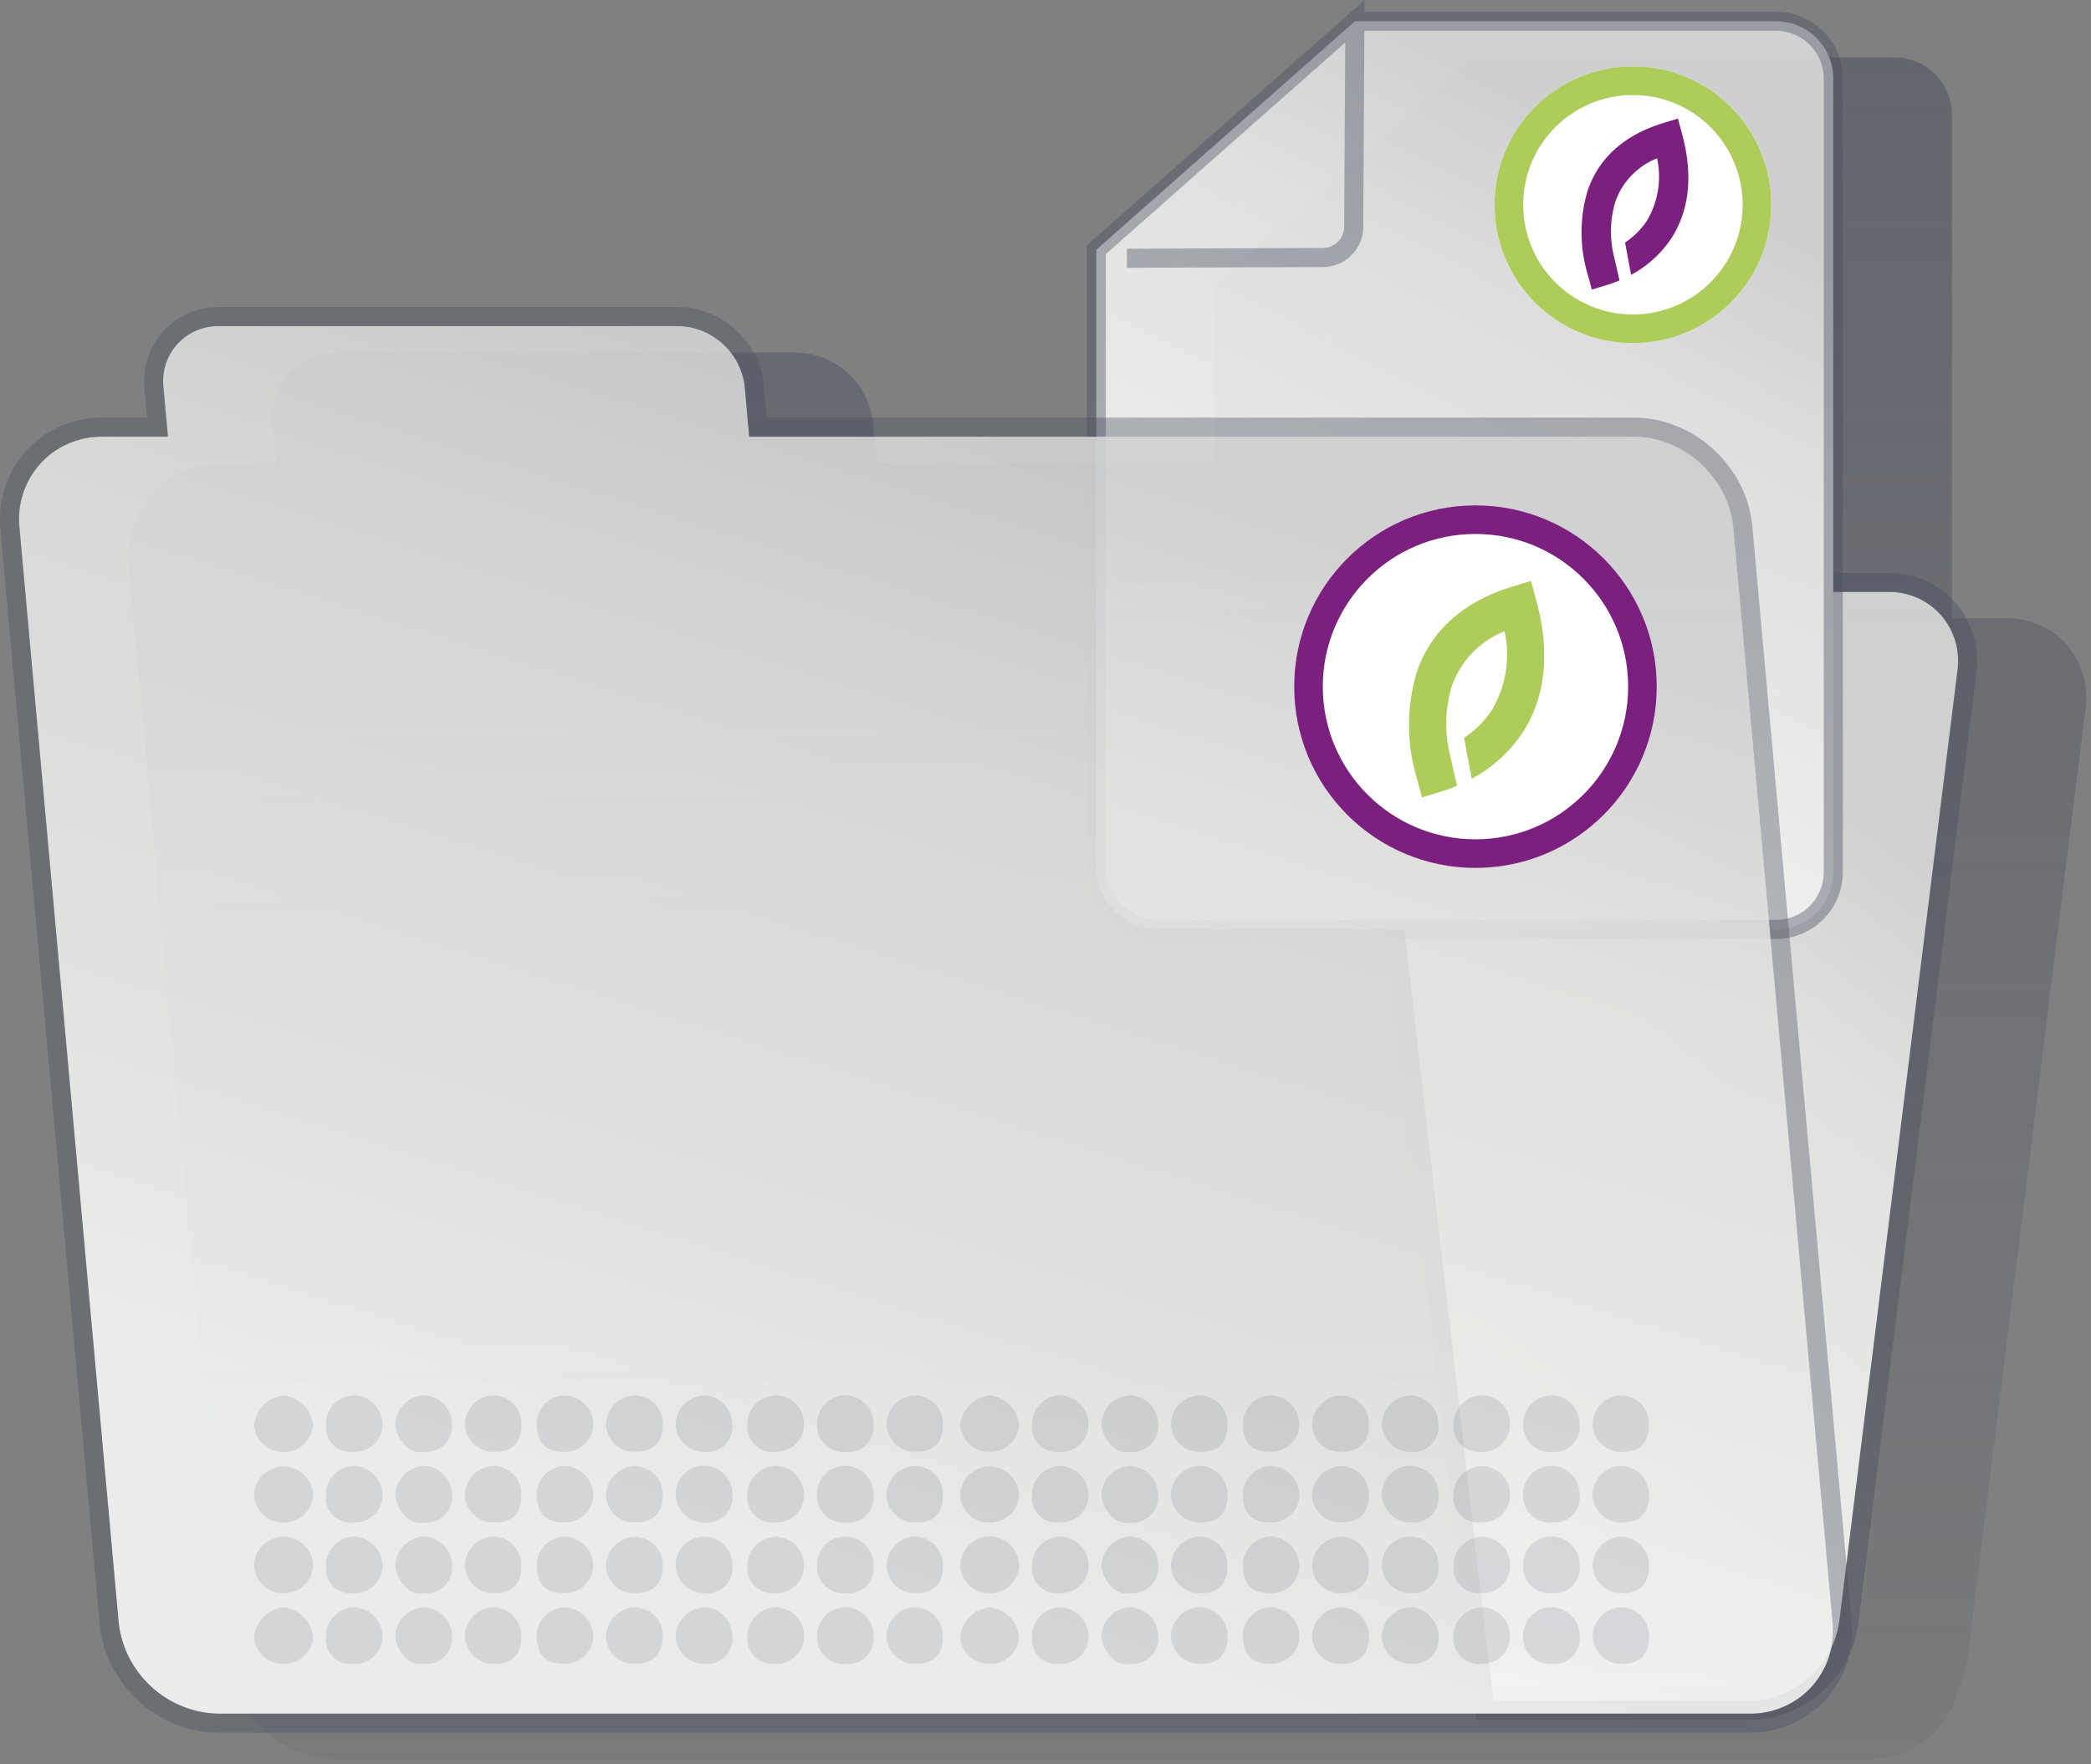 <svg xmlns="http://www.w3.org/2000/svg" xmlns:xlink="http://www.w3.org/1999/xlink" width="219.137" height="184.875" viewBox="0 0 219.137 184.875"><rect x="0" y="0" width="219.137" height="184.875" fill="#808080" stroke="none"/><defs><style>.a{stroke:rgba(0,0,0,0);opacity:0.47;fill:url(#a);}.b,.e{opacity:0.92;}.c,.d,.e{fill:url(#b);}.d{stroke:rgba(68,73,91,0.41);stroke-width:2px;}.f{opacity:0.14;}.g{fill:#44495b;}.h,.j{fill:#fff;stroke-width:3px;}.h{stroke:#7b207f;}.i{fill:#adcc59;}.j{stroke:#adcc59;}.k{fill:#7b207f;}.l,.m{stroke:none;}.m{fill:rgba(68,73,91,0.41);}.n{fill:none;}</style><linearGradient id="a" x1="0.5" x2="0.5" y2="1" gradientUnits="objectBoundingBox"><stop offset="0" stop-color="#44495b"/><stop offset="1" stop-color="#44495b" stop-opacity="0.212"/></linearGradient><linearGradient id="b" x1="0.37" y1="0.864" x2="0.678" y2="0.13" gradientUnits="objectBoundingBox"><stop offset="0" stop-color="#fff"/><stop offset="0.248" stop-color="#f5f5f3"/><stop offset="0.736" stop-color="#e8e8e7"/><stop offset="1" stop-color="#d8d8d8"/></linearGradient></defs><g transform="translate(-666.371 -1577.042)"><path class="a" d="M-12958.108,204.363a11.756,11.756,0,0,1-11.453-10.5l-10.4-114.661a9.744,9.744,0,0,1,2.47-7.545,9.673,9.673,0,0,1,7.241-3.127h5.75l-.375-4.1a6.812,6.812,0,0,1,1.73-5.284,6.786,6.786,0,0,1,5.078-2.2h48.141a8.174,8.174,0,0,1,7.969,7.3l.388,4.287h35.459V49.946l27.1-23.947h44.15a6.009,6.009,0,0,1,5.987,5.978V84.8h5.711a8.282,8.282,0,0,1,6.307,2.759,8.37,8.37,0,0,1,1.977,6.681l-12.368,99.578a9.945,9.945,0,0,1-.916,3.086,9.548,9.548,0,0,1-2.268,4.331,9.657,9.657,0,0,1-7.234,3.127Z" transform="translate(13659.805 1557.054)"/><g class="b" transform="translate(82.014 1356.332)"><g class="c" transform="translate(104.177 44.158)"><path class="l" d="M636.662,354.8l-13.4-116.217h54.76a7.217,7.217,0,0,1,7.295,8.319L672.94,346.474a9.727,9.727,0,0,1-9.355,8.323Z"/><path class="m" d="M 663.585 354.797 C 668.165 354.797 672.374 351.051 672.94 346.474 L 685.312 246.899 C 685.878 242.323 682.598 238.58 678.018 238.58 L 623.258 238.58 L 636.662 354.797 L 663.585 354.797 M 663.585 356.797 L 634.879 356.797 L 621.014 236.58 L 678.018 236.58 C 680.803 236.58 683.309 237.68 685.074 239.678 C 685.943 240.661 686.579 241.803 686.965 243.074 C 687.359 244.372 687.471 245.742 687.297 247.145 L 674.925 346.721 C 674.592 349.415 673.233 351.946 671.098 353.846 C 668.959 355.749 666.291 356.797 663.585 356.797 Z"/></g><path class="d" d="M642.985,222.939h44.15a6.009,6.009,0,0,1,5.987,5.976v83.219a6.015,6.015,0,0,1-5.987,5.983H622.5a6.617,6.617,0,0,1-6.614-6.618V246.884l27.1-23.945-.122,21.548a3.229,3.229,0,0,1-3.2,3.208l-20.572.08" transform="translate(83.364 0)"/><g class="e" transform="translate(0 23.593)"><path class="l" d="M595.11,242.88h6.847l-.474-5.2a5.751,5.751,0,0,1,5.811-6.388h48.142a7.164,7.164,0,0,1,6.973,6.388l.466,5.2h92.678a10.744,10.744,0,0,1,10.457,9.581l10.4,114.661a8.636,8.636,0,0,1-8.713,9.585H607.249a10.754,10.754,0,0,1-10.457-9.585L586.4,252.461A8.629,8.629,0,0,1,595.11,242.88Z"/><path class="m" d="M 607.295 231.296 C 603.777 231.296 601.162 234.167 601.484 237.684 L 601.957 242.88 L 595.11 242.88 C 589.838 242.88 585.919 247.189 586.397 252.461 L 596.792 367.123 C 597.274 372.391 601.977 376.707 607.249 376.707 L 767.693 376.707 C 772.961 376.707 776.884 372.391 776.406 367.123 L 766.011 252.461 C 765.533 247.189 760.826 242.88 755.554 242.88 L 662.876 242.88 L 662.41 237.684 C 662.089 234.167 658.954 231.296 655.436 231.296 L 607.295 231.296 M 607.295 229.296 L 655.436 229.296 C 657.639 229.296 659.783 230.149 661.473 231.696 C 663.161 233.243 664.201 235.305 664.402 237.503 L 664.705 240.88 L 755.554 240.88 C 758.606 240.88 761.581 242.066 763.931 244.219 C 766.281 246.371 767.727 249.234 768.003 252.281 L 778.398 366.942 C 778.54 368.511 778.366 370.041 777.88 371.489 C 777.407 372.898 776.663 374.165 775.667 375.255 C 774.677 376.339 773.491 377.19 772.141 377.785 C 770.753 378.397 769.256 378.707 767.693 378.707 L 607.249 378.707 C 604.198 378.707 601.223 377.52 598.872 375.365 C 596.525 373.212 595.079 370.35 594.801 367.305 L 584.405 252.642 C 584.263 251.073 584.437 249.543 584.922 248.095 C 585.394 246.687 586.138 245.42 587.133 244.331 C 588.123 243.247 589.31 242.396 590.66 241.802 C 592.049 241.19 593.546 240.88 595.11 240.88 L 599.767 240.88 L 599.492 237.866 C 599.284 235.596 599.99 233.447 601.478 231.817 C 602.962 230.191 605.028 229.296 607.295 229.296 Z"/></g></g><g class="f" transform="translate(6)"><g transform="translate(687 1723.265)"><path class="g" d="M2372.65-231.83c-.006,1.967-.929,2.922-2.812,2.909a3,3,0,0,1-3.115-2.98,3.109,3.109,0,0,1,3.057-2.949A2.97,2.97,0,0,1,2372.65-231.83Z" transform="translate(-2344.637 234.85)"/><path class="g" d="M2397.562-228.9c-1.975-.013-2.872-.962-2.86-3.029a3,3,0,0,1,2.883-2.891,3.1,3.1,0,0,1,3.044,3.1A2.965,2.965,0,0,1,2397.562-228.9Z" transform="translate(-2365.078 234.831)"/><path class="g" d="M2479.49-228.9a2.643,2.643,0,0,1-2.9-2.876,3.05,3.05,0,0,1,3.054-3.039,2.979,2.979,0,0,1,2.885,2.95A2.889,2.889,0,0,1,2479.49-228.9Z" transform="translate(-2424.899 234.825)"/><path class="g" d="M2506.81-228.922a2.784,2.784,0,0,1-3.1-2.777,3.012,3.012,0,0,1,3.088-3.151,2.993,2.993,0,0,1,2.837,3.1A2.61,2.61,0,0,1,2506.81-228.922Z" transform="translate(-2444.719 234.85)"/><path class="g" d="M2424.6-228.881a2.921,2.921,0,0,1-2.972-2.919,3.141,3.141,0,0,1,2.984-2.992,2.952,2.952,0,0,1,2.964,3.109C2427.564-229.836,2426.55-228.879,2424.6-228.881Z" transform="translate(-2384.745 234.809)"/><path class="g" d="M2315.521-228.917a2.571,2.571,0,0,1-2.818-2.837,3,3,0,0,1,3.018-3.089,3.1,3.1,0,0,1,2.909,3.108A2.9,2.9,0,0,1,2315.521-228.917Z" transform="translate(-2305.171 234.845)"/><path class="g" d="M2287.7-228.9a3.007,3.007,0,0,1-2.958-2.808,3.473,3.473,0,0,1,3.131-3.112,3.5,3.5,0,0,1,3.047,3.065A3.028,3.028,0,0,1,2287.7-228.9Z" transform="translate(-2284.742 234.832)"/><path class="g" d="M2451.7-228.915a3.007,3.007,0,0,1-2.962-2.809,3.14,3.14,0,0,1,3.177-3.117,3.112,3.112,0,0,1,2.772,3A2.669,2.669,0,0,1,2451.7-228.915Z" transform="translate(-2404.558 234.843)"/><path class="g" d="M2342.645-228.917c-1.574.393-2.989-1.674-2.957-2.957a3.151,3.151,0,0,1,2.92-2.969,3.05,3.05,0,0,1,3.026,2.957A2.707,2.707,0,0,1,2342.645-228.917Z" transform="translate(-2324.885 234.845)"/><path class="g" d="M2536.647-231.823c.015,1.879-.926,2.884-2.725,2.907a3.01,3.01,0,0,1-3.2-2.9,3.11,3.11,0,0,1,2.981-3.028A3,3,0,0,1,2536.647-231.823Z" transform="translate(-2464.451 234.844)"/></g><g transform="translate(687 1745.479)"><path class="g" d="M2373.541-204.417c-.006,1.967-.929,2.922-2.811,2.909a3,3,0,0,1-3.115-2.98,3.108,3.108,0,0,1,3.056-2.949A2.97,2.97,0,0,1,2373.541-204.417Z" transform="translate(-2345.529 207.437)"/><path class="g" d="M2398.452-201.489c-1.975-.013-2.872-.962-2.86-3.03a3,3,0,0,1,2.883-2.89,3.1,3.1,0,0,1,3.044,3.1A2.965,2.965,0,0,1,2398.452-201.489Z" transform="translate(-2365.968 207.417)"/><path class="g" d="M2480.38-201.483a2.642,2.642,0,0,1-2.9-2.876,3.05,3.05,0,0,1,3.054-3.039,2.978,2.978,0,0,1,2.885,2.95A2.889,2.889,0,0,1,2480.38-201.483Z" transform="translate(-2425.79 207.412)"/><path class="g" d="M2507.7-201.509a2.784,2.784,0,0,1-3.1-2.777,3.013,3.013,0,0,1,3.088-3.152,3,3,0,0,1,2.838,3.1A2.611,2.611,0,0,1,2507.7-201.509Z" transform="translate(-2445.609 207.437)"/><path class="g" d="M2425.489-201.467a2.921,2.921,0,0,1-2.973-2.919,3.14,3.14,0,0,1,2.984-2.992,2.951,2.951,0,0,1,2.963,3.109C2428.455-202.422,2427.439-201.466,2425.489-201.467Z" transform="translate(-2385.636 207.396)"/><path class="g" d="M2316.411-201.5a2.57,2.57,0,0,1-2.817-2.837,3,3,0,0,1,3.017-3.089,3.1,3.1,0,0,1,2.91,3.108A2.9,2.9,0,0,1,2316.411-201.5Z" transform="translate(-2306.062 207.432)"/><path class="g" d="M2288.592-201.49a3.006,3.006,0,0,1-2.958-2.808,3.473,3.473,0,0,1,3.132-3.112,3.5,3.5,0,0,1,3.047,3.064A3.03,3.03,0,0,1,2288.592-201.49Z" transform="translate(-2285.633 207.418)"/><path class="g" d="M2452.594-201.5a3.007,3.007,0,0,1-2.962-2.809,3.139,3.139,0,0,1,3.177-3.117,3.112,3.112,0,0,1,2.772,3A2.67,2.67,0,0,1,2452.594-201.5Z" transform="translate(-2405.449 207.43)"/><path class="g" d="M2343.536-201.5c-1.573.393-2.988-1.674-2.956-2.957a3.151,3.151,0,0,1,2.919-2.968,3.049,3.049,0,0,1,3.026,2.957A2.707,2.707,0,0,1,2343.536-201.5Z" transform="translate(-2325.776 207.431)"/><path class="g" d="M2537.538-204.409c.015,1.879-.927,2.883-2.726,2.907a3.009,3.009,0,0,1-3.2-2.9,3.109,3.109,0,0,1,2.98-3.028A3,3,0,0,1,2537.538-204.409Z" transform="translate(-2465.342 207.431)"/></g><g transform="translate(687 1738.074)"><path class="g" d="M2328.5,180.319c-.007,1.967-.93,2.922-2.812,2.909a3,3,0,0,1-3.115-2.98,3.11,3.11,0,0,1,3.057-2.949A2.972,2.972,0,0,1,2328.5,180.319Z" transform="translate(-2300.488 -177.299)"/><path class="g" d="M2353.413,183.247c-1.976-.013-2.871-.962-2.861-3.03a3,3,0,0,1,2.884-2.89,3.1,3.1,0,0,1,3.044,3.1A2.965,2.965,0,0,1,2353.413,183.247Z" transform="translate(-2320.929 -177.319)"/><path class="g" d="M2435.341,183.253a2.643,2.643,0,0,1-2.9-2.876,3.05,3.05,0,0,1,3.054-3.039,2.978,2.978,0,0,1,2.886,2.95A2.89,2.89,0,0,1,2435.341,183.253Z" transform="translate(-2380.75 -177.325)"/><path class="g" d="M2462.661,183.227a2.783,2.783,0,0,1-3.1-2.777,2.967,2.967,0,1,1,5.925-.05A2.611,2.611,0,0,1,2462.661,183.227Z" transform="translate(-2400.571 -177.299)"/><path class="g" d="M2380.45,183.269a2.922,2.922,0,0,1-2.973-2.919,3.142,3.142,0,0,1,2.984-2.992,2.952,2.952,0,0,1,2.964,3.109C2383.416,182.314,2382.4,183.27,2380.45,183.269Z" transform="translate(-2340.596 -177.34)"/><path class="g" d="M2271.372,183.232a2.57,2.57,0,0,1-2.817-2.837,3,3,0,0,1,3.018-3.089,3.1,3.1,0,0,1,2.91,3.108A2.9,2.9,0,0,1,2271.372,183.232Z" transform="translate(-2261.022 -177.304)"/><path class="g" d="M2243.552,183.246a3.006,3.006,0,0,1-2.958-2.808,3.089,3.089,0,0,1,6.178-.048A3.029,3.029,0,0,1,2243.552,183.246Z" transform="translate(-2240.594 -177.318)"/><path class="g" d="M2407.553,183.234a3.008,3.008,0,0,1-2.962-2.808,2.976,2.976,0,1,1,5.949-.121A2.669,2.669,0,0,1,2407.553,183.234Z" transform="translate(-2360.409 -177.306)"/><path class="g" d="M2298.5,183.233c-1.573.393-2.989-1.674-2.956-2.957a3.15,3.15,0,0,1,2.92-2.968,3.05,3.05,0,0,1,3.026,2.957A2.709,2.709,0,0,1,2298.5,183.233Z" transform="translate(-2280.737 -177.305)"/><path class="g" d="M2492.5,180.327c.016,1.879-.925,2.884-2.725,2.907a3.01,3.01,0,0,1-3.2-2.9,3.11,3.11,0,0,1,2.981-3.028A3,3,0,0,1,2492.5,180.327Z" transform="translate(-2420.302 -177.305)"/></g><g transform="translate(687 1730.67)"><path class="g" d="M2302.764,206.474c-.007,1.967-.929,2.922-2.812,2.909a3,3,0,0,1-3.115-2.98,3.109,3.109,0,0,1,3.057-2.949A2.971,2.971,0,0,1,2302.764,206.474Z" transform="translate(-2274.751 -203.455)"/><path class="g" d="M2327.676,209.4c-1.976-.013-2.872-.962-2.861-3.03a3,3,0,0,1,2.883-2.89,3.1,3.1,0,0,1,3.045,3.1A2.965,2.965,0,0,1,2327.676,209.4Z" transform="translate(-2295.192 -203.474)"/><path class="g" d="M2409.6,209.408a2.642,2.642,0,0,1-2.9-2.876,3.05,3.05,0,0,1,3.054-3.039,2.979,2.979,0,0,1,2.886,2.95A2.89,2.89,0,0,1,2409.6,209.408Z" transform="translate(-2355.013 -203.48)"/><path class="g" d="M2436.925,209.383a2.784,2.784,0,0,1-3.1-2.777,2.967,2.967,0,1,1,5.925-.05A2.61,2.61,0,0,1,2436.925,209.383Z" transform="translate(-2374.833 -203.455)"/><path class="g" d="M2354.713,209.424a2.921,2.921,0,0,1-2.973-2.919,3.141,3.141,0,0,1,2.984-2.992,2.951,2.951,0,0,1,2.963,3.109C2357.679,208.469,2356.664,209.426,2354.713,209.424Z" transform="translate(-2314.86 -203.495)"/><path class="g" d="M2245.635,209.388a2.57,2.57,0,0,1-2.817-2.837,3,3,0,0,1,3.017-3.088,3.1,3.1,0,0,1,2.91,3.108A2.9,2.9,0,0,1,2245.635,209.388Z" transform="translate(-2235.285 -203.46)"/><path class="g" d="M2217.815,209.4a3.007,3.007,0,0,1-2.958-2.809,3.089,3.089,0,0,1,6.177-.048A3.028,3.028,0,0,1,2217.815,209.4Z" transform="translate(-2214.857 -203.473)"/><path class="g" d="M2381.817,209.389a3.007,3.007,0,0,1-2.961-2.809,2.976,2.976,0,1,1,5.948-.12A2.669,2.669,0,0,1,2381.817,209.389Z" transform="translate(-2334.672 -203.461)"/><path class="g" d="M2272.76,209.388c-1.573.393-2.989-1.674-2.956-2.957a3.151,3.151,0,0,1,2.92-2.968,3.05,3.05,0,0,1,3.026,2.957A2.708,2.708,0,0,1,2272.76,209.388Z" transform="translate(-2255 -203.46)"/><path class="g" d="M2466.76,206.482c.016,1.879-.926,2.884-2.724,2.907a3.01,3.01,0,0,1-3.2-2.9,3.109,3.109,0,0,1,2.98-3.028A3,3,0,0,1,2466.76,206.482Z" transform="translate(-2394.565 -203.461)"/></g><g transform="translate(761 1723.265)"><path class="g" d="M2372.65-231.83c-.006,1.967-.929,2.922-2.812,2.909a3,3,0,0,1-3.115-2.98,3.109,3.109,0,0,1,3.057-2.949A2.97,2.97,0,0,1,2372.65-231.83Z" transform="translate(-2344.637 234.85)"/><path class="g" d="M2397.562-228.9c-1.975-.013-2.872-.962-2.86-3.029a3,3,0,0,1,2.883-2.891,3.1,3.1,0,0,1,3.044,3.1A2.965,2.965,0,0,1,2397.562-228.9Z" transform="translate(-2365.078 234.831)"/><path class="g" d="M2479.49-228.9a2.643,2.643,0,0,1-2.9-2.876,3.05,3.05,0,0,1,3.054-3.039,2.979,2.979,0,0,1,2.885,2.95A2.889,2.889,0,0,1,2479.49-228.9Z" transform="translate(-2424.899 234.825)"/><path class="g" d="M2506.81-228.922a2.784,2.784,0,0,1-3.1-2.777,3.012,3.012,0,0,1,3.088-3.151,2.993,2.993,0,0,1,2.837,3.1A2.61,2.61,0,0,1,2506.81-228.922Z" transform="translate(-2444.719 234.85)"/><path class="g" d="M2424.6-228.881a2.921,2.921,0,0,1-2.972-2.919,3.141,3.141,0,0,1,2.984-2.992,2.952,2.952,0,0,1,2.964,3.109C2427.564-229.836,2426.55-228.879,2424.6-228.881Z" transform="translate(-2384.745 234.809)"/><path class="g" d="M2315.521-228.917a2.571,2.571,0,0,1-2.818-2.837,3,3,0,0,1,3.018-3.089,3.1,3.1,0,0,1,2.909,3.108A2.9,2.9,0,0,1,2315.521-228.917Z" transform="translate(-2305.171 234.845)"/><path class="g" d="M2287.7-228.9a3.007,3.007,0,0,1-2.958-2.808,3.473,3.473,0,0,1,3.131-3.112,3.5,3.5,0,0,1,3.047,3.065A3.028,3.028,0,0,1,2287.7-228.9Z" transform="translate(-2284.742 234.832)"/><path class="g" d="M2451.7-228.915a3.007,3.007,0,0,1-2.962-2.809,3.14,3.14,0,0,1,3.177-3.117,3.112,3.112,0,0,1,2.772,3A2.669,2.669,0,0,1,2451.7-228.915Z" transform="translate(-2404.558 234.843)"/><path class="g" d="M2342.645-228.917c-1.574.393-2.989-1.674-2.957-2.957a3.151,3.151,0,0,1,2.92-2.969,3.05,3.05,0,0,1,3.026,2.957A2.707,2.707,0,0,1,2342.645-228.917Z" transform="translate(-2324.885 234.845)"/><path class="g" d="M2536.647-231.823c.015,1.879-.926,2.884-2.725,2.907a3.01,3.01,0,0,1-3.2-2.9,3.11,3.11,0,0,1,2.981-3.028A3,3,0,0,1,2536.647-231.823Z" transform="translate(-2464.451 234.844)"/></g><g transform="translate(761 1745.479)"><path class="g" d="M2373.541-204.417c-.006,1.967-.929,2.922-2.811,2.909a3,3,0,0,1-3.115-2.98,3.108,3.108,0,0,1,3.056-2.949A2.97,2.97,0,0,1,2373.541-204.417Z" transform="translate(-2345.529 207.437)"/><path class="g" d="M2398.452-201.489c-1.975-.013-2.872-.962-2.86-3.03a3,3,0,0,1,2.883-2.89,3.1,3.1,0,0,1,3.044,3.1A2.965,2.965,0,0,1,2398.452-201.489Z" transform="translate(-2365.968 207.417)"/><path class="g" d="M2480.38-201.483a2.642,2.642,0,0,1-2.9-2.876,3.05,3.05,0,0,1,3.054-3.039,2.978,2.978,0,0,1,2.885,2.95A2.889,2.889,0,0,1,2480.38-201.483Z" transform="translate(-2425.79 207.412)"/><path class="g" d="M2507.7-201.509a2.784,2.784,0,0,1-3.1-2.777,3.013,3.013,0,0,1,3.088-3.152,3,3,0,0,1,2.838,3.1A2.611,2.611,0,0,1,2507.7-201.509Z" transform="translate(-2445.609 207.437)"/><path class="g" d="M2425.489-201.467a2.921,2.921,0,0,1-2.973-2.919,3.14,3.14,0,0,1,2.984-2.992,2.951,2.951,0,0,1,2.963,3.109C2428.455-202.422,2427.439-201.466,2425.489-201.467Z" transform="translate(-2385.636 207.396)"/><path class="g" d="M2316.411-201.5a2.57,2.57,0,0,1-2.817-2.837,3,3,0,0,1,3.017-3.089,3.1,3.1,0,0,1,2.91,3.108A2.9,2.9,0,0,1,2316.411-201.5Z" transform="translate(-2306.062 207.432)"/><path class="g" d="M2288.592-201.49a3.006,3.006,0,0,1-2.958-2.808,3.473,3.473,0,0,1,3.132-3.112,3.5,3.5,0,0,1,3.047,3.064A3.03,3.03,0,0,1,2288.592-201.49Z" transform="translate(-2285.633 207.418)"/><path class="g" d="M2452.594-201.5a3.007,3.007,0,0,1-2.962-2.809,3.139,3.139,0,0,1,3.177-3.117,3.112,3.112,0,0,1,2.772,3A2.67,2.67,0,0,1,2452.594-201.5Z" transform="translate(-2405.449 207.43)"/><path class="g" d="M2343.536-201.5c-1.573.393-2.988-1.674-2.956-2.957a3.151,3.151,0,0,1,2.919-2.968,3.049,3.049,0,0,1,3.026,2.957A2.707,2.707,0,0,1,2343.536-201.5Z" transform="translate(-2325.776 207.431)"/><path class="g" d="M2537.538-204.409c.015,1.879-.927,2.883-2.726,2.907a3.009,3.009,0,0,1-3.2-2.9,3.109,3.109,0,0,1,2.98-3.028A3,3,0,0,1,2537.538-204.409Z" transform="translate(-2465.342 207.431)"/></g><g transform="translate(761 1738.074)"><path class="g" d="M2328.5,180.319c-.007,1.967-.93,2.922-2.812,2.909a3,3,0,0,1-3.115-2.98,3.11,3.11,0,0,1,3.057-2.949A2.972,2.972,0,0,1,2328.5,180.319Z" transform="translate(-2300.488 -177.299)"/><path class="g" d="M2353.413,183.247c-1.976-.013-2.871-.962-2.861-3.03a3,3,0,0,1,2.884-2.89,3.1,3.1,0,0,1,3.044,3.1A2.965,2.965,0,0,1,2353.413,183.247Z" transform="translate(-2320.929 -177.319)"/><path class="g" d="M2435.341,183.253a2.643,2.643,0,0,1-2.9-2.876,3.05,3.05,0,0,1,3.054-3.039,2.978,2.978,0,0,1,2.886,2.95A2.89,2.89,0,0,1,2435.341,183.253Z" transform="translate(-2380.75 -177.325)"/><path class="g" d="M2462.661,183.227a2.783,2.783,0,0,1-3.1-2.777,2.967,2.967,0,1,1,5.925-.05A2.611,2.611,0,0,1,2462.661,183.227Z" transform="translate(-2400.571 -177.299)"/><path class="g" d="M2380.45,183.269a2.922,2.922,0,0,1-2.973-2.919,3.142,3.142,0,0,1,2.984-2.992,2.952,2.952,0,0,1,2.964,3.109C2383.416,182.314,2382.4,183.27,2380.45,183.269Z" transform="translate(-2340.596 -177.34)"/><path class="g" d="M2271.372,183.232a2.57,2.57,0,0,1-2.817-2.837,3,3,0,0,1,3.018-3.089,3.1,3.1,0,0,1,2.91,3.108A2.9,2.9,0,0,1,2271.372,183.232Z" transform="translate(-2261.022 -177.304)"/><path class="g" d="M2243.552,183.246a3.006,3.006,0,0,1-2.958-2.808,3.089,3.089,0,0,1,6.178-.048A3.029,3.029,0,0,1,2243.552,183.246Z" transform="translate(-2240.594 -177.318)"/><path class="g" d="M2407.553,183.234a3.008,3.008,0,0,1-2.962-2.808,2.976,2.976,0,1,1,5.949-.121A2.669,2.669,0,0,1,2407.553,183.234Z" transform="translate(-2360.409 -177.306)"/><path class="g" d="M2298.5,183.233c-1.573.393-2.989-1.674-2.956-2.957a3.15,3.15,0,0,1,2.92-2.968,3.05,3.05,0,0,1,3.026,2.957A2.709,2.709,0,0,1,2298.5,183.233Z" transform="translate(-2280.737 -177.305)"/><path class="g" d="M2492.5,180.327c.016,1.879-.925,2.884-2.725,2.907a3.01,3.01,0,0,1-3.2-2.9,3.11,3.11,0,0,1,2.981-3.028A3,3,0,0,1,2492.5,180.327Z" transform="translate(-2420.302 -177.305)"/></g><g transform="translate(761 1730.67)"><path class="g" d="M2302.764,206.474c-.007,1.967-.929,2.922-2.812,2.909a3,3,0,0,1-3.115-2.98,3.109,3.109,0,0,1,3.057-2.949A2.971,2.971,0,0,1,2302.764,206.474Z" transform="translate(-2274.751 -203.455)"/><path class="g" d="M2327.676,209.4c-1.976-.013-2.872-.962-2.861-3.03a3,3,0,0,1,2.883-2.89,3.1,3.1,0,0,1,3.045,3.1A2.965,2.965,0,0,1,2327.676,209.4Z" transform="translate(-2295.192 -203.474)"/><path class="g" d="M2409.6,209.408a2.642,2.642,0,0,1-2.9-2.876,3.05,3.05,0,0,1,3.054-3.039,2.979,2.979,0,0,1,2.886,2.95A2.89,2.89,0,0,1,2409.6,209.408Z" transform="translate(-2355.013 -203.48)"/><path class="g" d="M2436.925,209.383a2.784,2.784,0,0,1-3.1-2.777,2.967,2.967,0,1,1,5.925-.05A2.61,2.61,0,0,1,2436.925,209.383Z" transform="translate(-2374.833 -203.455)"/><path class="g" d="M2354.713,209.424a2.921,2.921,0,0,1-2.973-2.919,3.141,3.141,0,0,1,2.984-2.992,2.951,2.951,0,0,1,2.963,3.109C2357.679,208.469,2356.664,209.426,2354.713,209.424Z" transform="translate(-2314.86 -203.495)"/><path class="g" d="M2245.635,209.388a2.57,2.57,0,0,1-2.817-2.837,3,3,0,0,1,3.017-3.088,3.1,3.1,0,0,1,2.91,3.108A2.9,2.9,0,0,1,2245.635,209.388Z" transform="translate(-2235.285 -203.46)"/><path class="g" d="M2217.815,209.4a3.007,3.007,0,0,1-2.958-2.809,3.089,3.089,0,0,1,6.177-.048A3.028,3.028,0,0,1,2217.815,209.4Z" transform="translate(-2214.857 -203.473)"/><path class="g" d="M2381.817,209.389a3.007,3.007,0,0,1-2.961-2.809,2.976,2.976,0,1,1,5.948-.12A2.669,2.669,0,0,1,2381.817,209.389Z" transform="translate(-2334.672 -203.461)"/><path class="g" d="M2272.76,209.388c-1.573.393-2.989-1.674-2.956-2.957a3.151,3.151,0,0,1,2.92-2.968,3.05,3.05,0,0,1,3.026,2.957A2.708,2.708,0,0,1,2272.76,209.388Z" transform="translate(-2255 -203.46)"/><path class="g" d="M2466.76,206.482c.016,1.879-.926,2.884-2.724,2.907a3.01,3.01,0,0,1-3.2-2.9,3.109,3.109,0,0,1,2.98-3.028A3,3,0,0,1,2466.76,206.482Z" transform="translate(-2394.565 -203.461)"/></g></g><g class="h" transform="translate(802 1630)"><circle class="l" cx="19" cy="19" r="19"/><circle class="n" cx="19" cy="19" r="17.5"/></g><path class="i" d="M135.173,502.745c-5.168,1.565-8.583,4.606-10.083,8.976a19.419,19.419,0,0,0,.01,11.14l.542,1.991,1.887-.572c.483-.144.955-.314,1.41-.487l.375-.156-.809-3.513a13.628,13.628,0,0,1,.279-6.994,9.6,9.6,0,0,1,5.511-5.681,11.458,11.458,0,0,1-1.345,8.272,10.216,10.216,0,0,1-2.649,2.715l-.252.175.8,4.3.547-.323a14.652,14.652,0,0,0,4.787-4.532c.231-.348.44-.722.638-1.087,1.861-3.543,2.129-7.854.783-12.8l-.547-1.993Z" transform="translate(689.758 1135.753)"/><g class="j" transform="translate(823 1584)"><circle class="l" cx="14.5" cy="14.5" r="14.5"/><circle class="n" cx="14.5" cy="14.5" r="13"/></g><path class="k" d="M132.886,502.625c-4.084,1.237-6.783,3.64-7.969,7.094a15.347,15.347,0,0,0,.008,8.8l.428,1.573,1.491-.452c.381-.114.755-.248,1.114-.385l.3-.123-.64-2.776a10.771,10.771,0,0,1,.221-5.528,7.583,7.583,0,0,1,4.355-4.49,9.056,9.056,0,0,1-1.063,6.537,8.074,8.074,0,0,1-2.093,2.146l-.2.138.631,3.4.432-.255a11.58,11.58,0,0,0,3.783-3.582c.183-.275.348-.571.5-.859,1.471-2.8,1.682-6.207.619-10.118l-.432-1.575Z" transform="translate(707.84 1087.297)"/></g></svg>